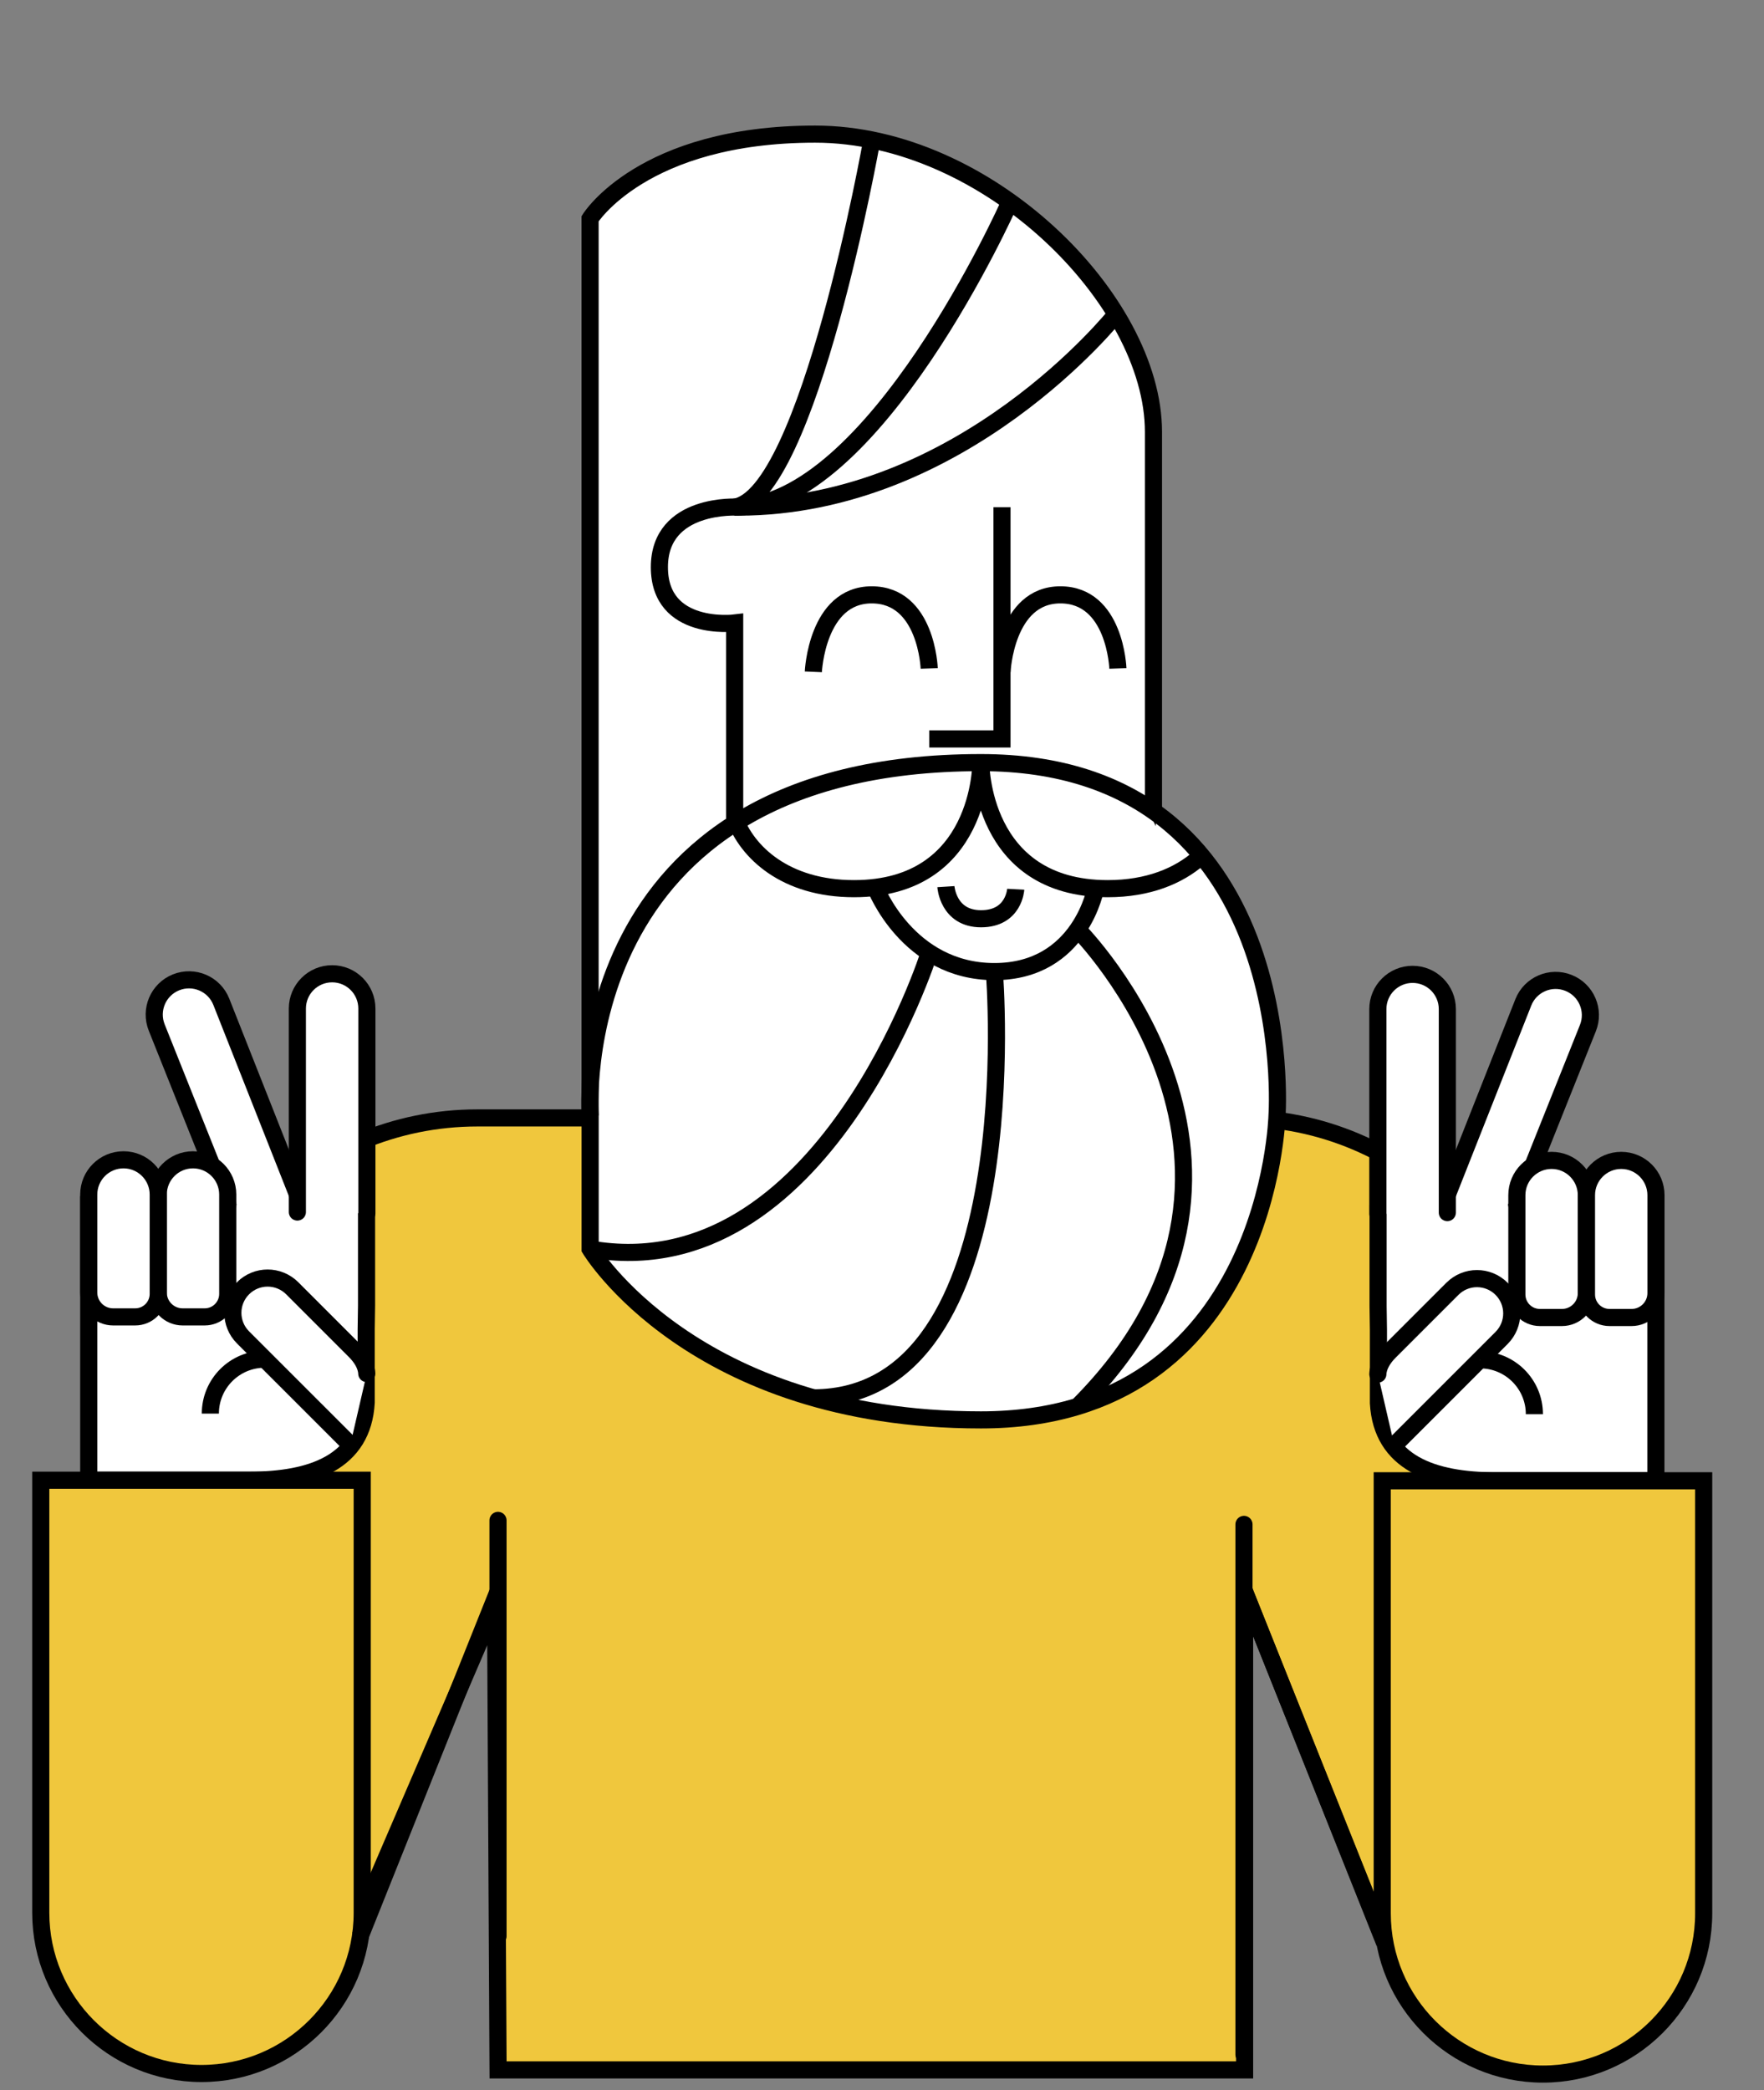 <svg width="173" height="205" viewBox="0 0 173 205" fill="none" xmlns="http://www.w3.org/2000/svg">
<rect x="0" y="0" width="173" height="205" fill="#808080" stroke="none"/>
<g clip-path="url(#clip0_118_10375)">
<path d="M150.98 189.991H135.573L122.06 156.092V203H48.846L48.601 157.334L34.719 189.582L17.324 189.988V139.134C17.324 122.841 30.532 109.637 46.822 109.637H121.479C137.772 109.637 150.976 122.844 150.976 139.134V189.988L150.98 189.991Z" fill="#F0C73D" stroke="black" stroke-width="1.679" stroke-miterlimit="10"/>
<path d="M48.84 189.889V149.107" stroke="black" stroke-width="1.679" stroke-miterlimit="10" stroke-linecap="round"/>
<path d="M122 201.5L122 149.5" stroke="black" stroke-width="1.679" stroke-miterlimit="10" stroke-linecap="round"/>
<path d="M141.348 118.677L149.399 98.295C150.097 96.546 152.081 95.696 153.83 96.395C155.579 97.093 156.429 99.077 155.73 100.826L148.324 119.362" fill="white"/>
<path d="M141.348 118.677L149.399 98.295C150.097 96.546 152.081 95.696 153.83 96.395C155.579 97.093 156.429 99.077 155.73 100.826L148.324 119.362" stroke="black" stroke-width="1.679" stroke-miterlimit="10" stroke-linecap="round"/>
<path d="M148.763 118.207H162.397V145.224H146.655C140.517 145.224 135.518 143.474 135.186 137.609V130.404L135.152 128.101V118.207" fill="white"/>
<path d="M148.763 118.207H162.397V145.224H146.655C140.517 145.224 135.518 143.474 135.186 137.609V130.404L135.152 128.101V118.207" stroke="black" stroke-width="1.679" stroke-miterlimit="10" stroke-linecap="round"/>
<path d="M135.129 119.058V98.964C135.129 97.081 136.656 95.557 138.537 95.557C140.42 95.557 141.944 97.084 141.944 98.964V118.924" fill="white"/>
<path d="M135.129 119.058V98.964C135.129 97.081 136.656 95.557 138.537 95.557C140.42 95.557 141.944 97.084 141.944 98.964V118.924" stroke="black" stroke-width="1.679" stroke-miterlimit="10" stroke-linecap="round"/>
<path d="M148.762 126.953V117.21C148.762 115.33 150.289 113.802 152.169 113.802C154.05 113.802 155.577 115.33 155.577 117.21V126.819C155.577 128.138 154.506 129.209 153.187 129.209H151.018C149.772 129.209 148.762 128.198 148.762 126.953Z" fill="white" stroke="black" stroke-width="1.679" stroke-miterlimit="10" stroke-linecap="round"/>
<path d="M155.59 126.953V117.21C155.59 115.33 157.117 113.802 158.998 113.802C160.878 113.802 162.405 115.33 162.405 117.21V126.819C162.405 128.138 161.334 129.209 160.015 129.209H157.846C156.6 129.209 155.59 128.198 155.59 126.953Z" fill="white" stroke="black" stroke-width="1.679" stroke-miterlimit="10" stroke-linecap="round"/>
<path d="M135.129 134.763C135.159 133.964 135.666 133.171 136.277 132.56L142.441 126.396C143.774 125.063 145.929 125.063 147.262 126.396C148.595 127.729 148.595 129.884 147.262 131.217L136.74 141.739" fill="white"/>
<path d="M135.129 134.763C135.159 133.964 135.666 133.171 136.277 132.56L142.441 126.396C143.774 125.063 145.929 125.063 147.262 126.396C148.595 127.729 148.595 129.884 147.262 131.217L136.74 141.739" stroke="black" stroke-width="1.679" stroke-miterlimit="10" stroke-linecap="round"/>
<path d="M145.145 133.359C148.093 133.359 150.481 135.747 150.481 138.695L145.145 133.359Z" fill="white"/>
<path d="M145.145 133.359C148.093 133.359 150.481 135.747 150.481 138.695" stroke="black" stroke-width="1.679" stroke-miterlimit="10"/>
<path d="M135.562 145.223H167.084V187.646C167.084 196.345 160.02 203.409 151.321 203.409C142.622 203.409 135.559 196.345 135.559 187.646V145.223H135.562Z" fill="#F0C73D" stroke="black" stroke-width="1.679" stroke-miterlimit="10"/>
<path d="M29.752 118.621L21.701 98.238C21.003 96.489 19.019 95.64 17.27 96.338C15.52 97.036 14.671 99.021 15.369 100.77L22.776 119.306" fill="white"/>
<path d="M29.752 118.621L21.701 98.238C21.003 96.489 19.019 95.64 17.27 96.338C15.52 97.036 14.671 99.021 15.369 100.77L22.776 119.306" stroke="black" stroke-width="1.679" stroke-miterlimit="10" stroke-linecap="round"/>
<path d="M22.341 118.15H8.703V145.167H24.446C30.583 145.167 35.582 143.418 35.914 137.552V130.348L35.948 128.044V118.15" fill="white"/>
<path d="M22.341 118.15H8.703V145.167H24.446C30.583 145.167 35.582 143.418 35.914 137.552V130.348L35.948 128.044V118.15" stroke="black" stroke-width="1.679" stroke-miterlimit="10" stroke-linecap="round"/>
<path d="M35.98 119.001V98.908C35.98 97.024 34.452 95.5 32.572 95.5C30.688 95.5 29.164 97.028 29.164 98.908V118.867" fill="white"/>
<path d="M35.98 119.001V98.908C35.98 97.024 34.452 95.5 32.572 95.5C30.688 95.5 29.164 97.028 29.164 98.908V118.867" stroke="black" stroke-width="1.679" stroke-miterlimit="10" stroke-linecap="round"/>
<path d="M15.52 126.76V117.151C15.52 115.271 17.047 113.744 18.927 113.744C20.807 113.744 22.335 115.271 22.335 117.151V126.894C22.335 128.14 21.324 129.15 20.079 129.15H17.91C16.59 129.15 15.52 128.079 15.52 126.76Z" fill="white" stroke="black" stroke-width="1.679" stroke-miterlimit="10" stroke-linecap="round"/>
<path d="M8.703 126.76V117.151C8.703 115.271 10.231 113.744 12.111 113.744C13.991 113.744 15.518 115.271 15.518 117.151V126.894C15.518 128.14 14.508 129.15 13.262 129.15H11.094C9.774 129.15 8.703 128.079 8.703 126.76Z" fill="white" stroke="black" stroke-width="1.679" stroke-miterlimit="10" stroke-linecap="round"/>
<path d="M35.969 134.708C35.939 133.909 35.432 133.117 34.821 132.506L28.657 126.341C27.324 125.009 25.168 125.009 23.836 126.341C22.503 127.674 22.503 129.83 23.836 131.163L34.358 141.684" fill="white"/>
<path d="M35.969 134.708C35.939 133.909 35.432 133.117 34.821 132.506L28.657 126.341C27.324 125.009 25.168 125.009 23.836 126.341C22.503 127.674 22.503 129.83 23.836 131.163L34.358 141.684" stroke="black" stroke-width="1.679" stroke-miterlimit="10" stroke-linecap="round"/>
<path d="M25.965 133.297C23.017 133.297 20.629 135.685 20.629 138.633L25.965 133.297Z" fill="white"/>
<path d="M25.965 133.297C23.017 133.297 20.629 135.685 20.629 138.633" stroke="black" stroke-width="1.679" stroke-miterlimit="10"/>
<path d="M19.761 203.352C11.062 203.352 3.998 196.288 3.998 187.589L3.998 145.166H35.523L35.523 187.589C35.523 196.288 28.46 203.352 19.761 203.352Z" fill="#F0C73D" stroke="black" stroke-width="1.679" stroke-miterlimit="10"/>
<path d="M135.568 189.89L122.055 156.092" stroke="black" stroke-width="1.679" stroke-miterlimit="10"/>
<path d="M35.324 189.89L48.837 156.092" stroke="black" stroke-width="1.679" stroke-miterlimit="10"/>
<path d="M57.73 122.543C57.73 122.543 67.343 139.649 96.682 139.649C126.022 139.649 125.381 106.77 125.381 106.77C125.381 106.77 125.502 74.986 96.682 74.986C67.863 74.986 58.009 94.543 58.009 104.215C58.009 113.888 57.734 122.543 57.734 122.543H57.73Z" fill="white" stroke="black" stroke-width="0.336" stroke-miterlimit="10"/>
<path d="M85.816 86.88C85.816 86.88 89.032 94.823 97.523 94.823C106.014 94.823 107.508 86.669 107.508 86.669C107.508 86.669 98.963 86.927 96.025 76.348C96.002 76.267 96.022 76.18 96.022 76.096C96.022 70.772 97.55 86.303 85.812 86.88H85.816Z" fill="white" stroke="black" stroke-width="0.336" stroke-miterlimit="10"/>
<path d="M109.51 30.891C109.51 30.891 94.15 50.091 70.618 50.346C70.618 50.346 64.652 49.584 64.652 56.312C64.652 63.041 71.992 61.258 71.992 61.258V80.858C71.992 80.858 81.261 74.989 95.946 74.989C110.631 74.989 113.186 80.29 113.186 80.29V40.986C113.186 40.986 112.3 34.815 109.51 30.891Z" fill="white" stroke="black" stroke-width="0.336" stroke-miterlimit="10"/>
<path d="M72.326 49.857C72.326 49.857 89.609 52.012 109.193 31.27C109.193 31.27 100.051 13.154 81.008 13.154C61.965 13.154 57.762 21.477 57.762 21.477V102.345C57.762 102.345 61.824 86.68 71.993 80.855V61.423C71.993 61.423 64.701 62.464 64.701 55.346C64.701 48.228 72.329 49.857 72.329 49.857H72.326Z" fill="white" stroke="black" stroke-width="0.336" stroke-miterlimit="10"/>
<path d="M57.871 109.392V21.45C57.871 21.45 63.014 13.154 79.939 13.154C96.863 13.154 113.123 29.414 113.123 42.356V79.304" stroke="black" stroke-width="1.679" stroke-miterlimit="10"/>
<path d="M98.267 49.742V72.471H91.133" stroke="black" stroke-width="1.679" stroke-miterlimit="10"/>
<path d="M79.766 65.888C79.766 65.888 80.098 58.338 85.49 58.338C90.882 58.338 91.13 65.556 91.13 65.556" stroke="black" stroke-width="1.679" stroke-miterlimit="10"/>
<path d="M98.269 65.888C98.269 65.888 98.602 58.338 103.994 58.338C109.386 58.338 109.634 65.556 109.634 65.556" stroke="black" stroke-width="1.679" stroke-miterlimit="10"/>
<path d="M109.451 30.83C109.451 30.83 94.451 49.735 72.383 49.735C72.383 49.735 64.668 49.238 64.668 55.624C64.668 62.01 72.051 61.1 72.051 61.1V80.928" stroke="black" stroke-width="1.679" stroke-miterlimit="10"/>
<path d="M96.203 74.791C127.645 74.791 125.241 109.385 125.241 109.385C125.241 109.385 124.495 139.252 96.203 139.252C67.911 139.252 57.876 122.492 57.876 122.492V109.385C57.876 109.385 55.304 74.791 96.203 74.791V74.791Z" stroke="black" stroke-width="1.679" stroke-miterlimit="10"/>
<path d="M96.197 74.791C96.197 74.791 96.281 87.153 83.752 87.153C76.983 87.153 73.26 83.544 72.055 80.223" stroke="black" stroke-width="1.679" stroke-miterlimit="10"/>
<path d="M96.191 74.791C96.191 74.791 96.108 87.153 108.637 87.153C112.642 87.153 115.58 85.887 117.564 84.168" stroke="black" stroke-width="1.679" stroke-miterlimit="10"/>
<path d="M85.49 13.801C85.49 13.801 79.295 48.663 72.023 49.741C85.711 49.741 98.959 19.992 98.959 19.992" stroke="black" stroke-width="1.679" stroke-miterlimit="10"/>
<path d="M85.852 87.027C85.852 87.027 89.004 95.286 97.522 95.286C106.039 95.286 107.476 87.027 107.476 87.027" stroke="black" stroke-width="1.679" stroke-miterlimit="10"/>
<path d="M105.691 91.156C105.691 91.156 129.052 114.574 105.691 137.931" stroke="black" stroke-width="1.679" stroke-miterlimit="10"/>
<path d="M97.519 95.287C97.519 95.287 100.947 137.089 79.766 137.089" stroke="black" stroke-width="1.679" stroke-miterlimit="10"/>
<path d="M91.139 93.43C91.139 93.43 80.714 126.479 57.871 122.497" stroke="black" stroke-width="1.679" stroke-miterlimit="10"/>
<path d="M92.766 86.955C92.766 86.955 92.967 90.104 96.214 90.104C99.463 90.104 99.615 87.21 99.615 87.21" stroke="black" stroke-width="1.679" stroke-miterlimit="10"/>
</g>
<defs>
<clipPath id="clip0_118_10375">
<rect width="172" height="204" fill="white" transform="translate(0.5 0.5)"/>
</clipPath>
</defs>
</svg>
